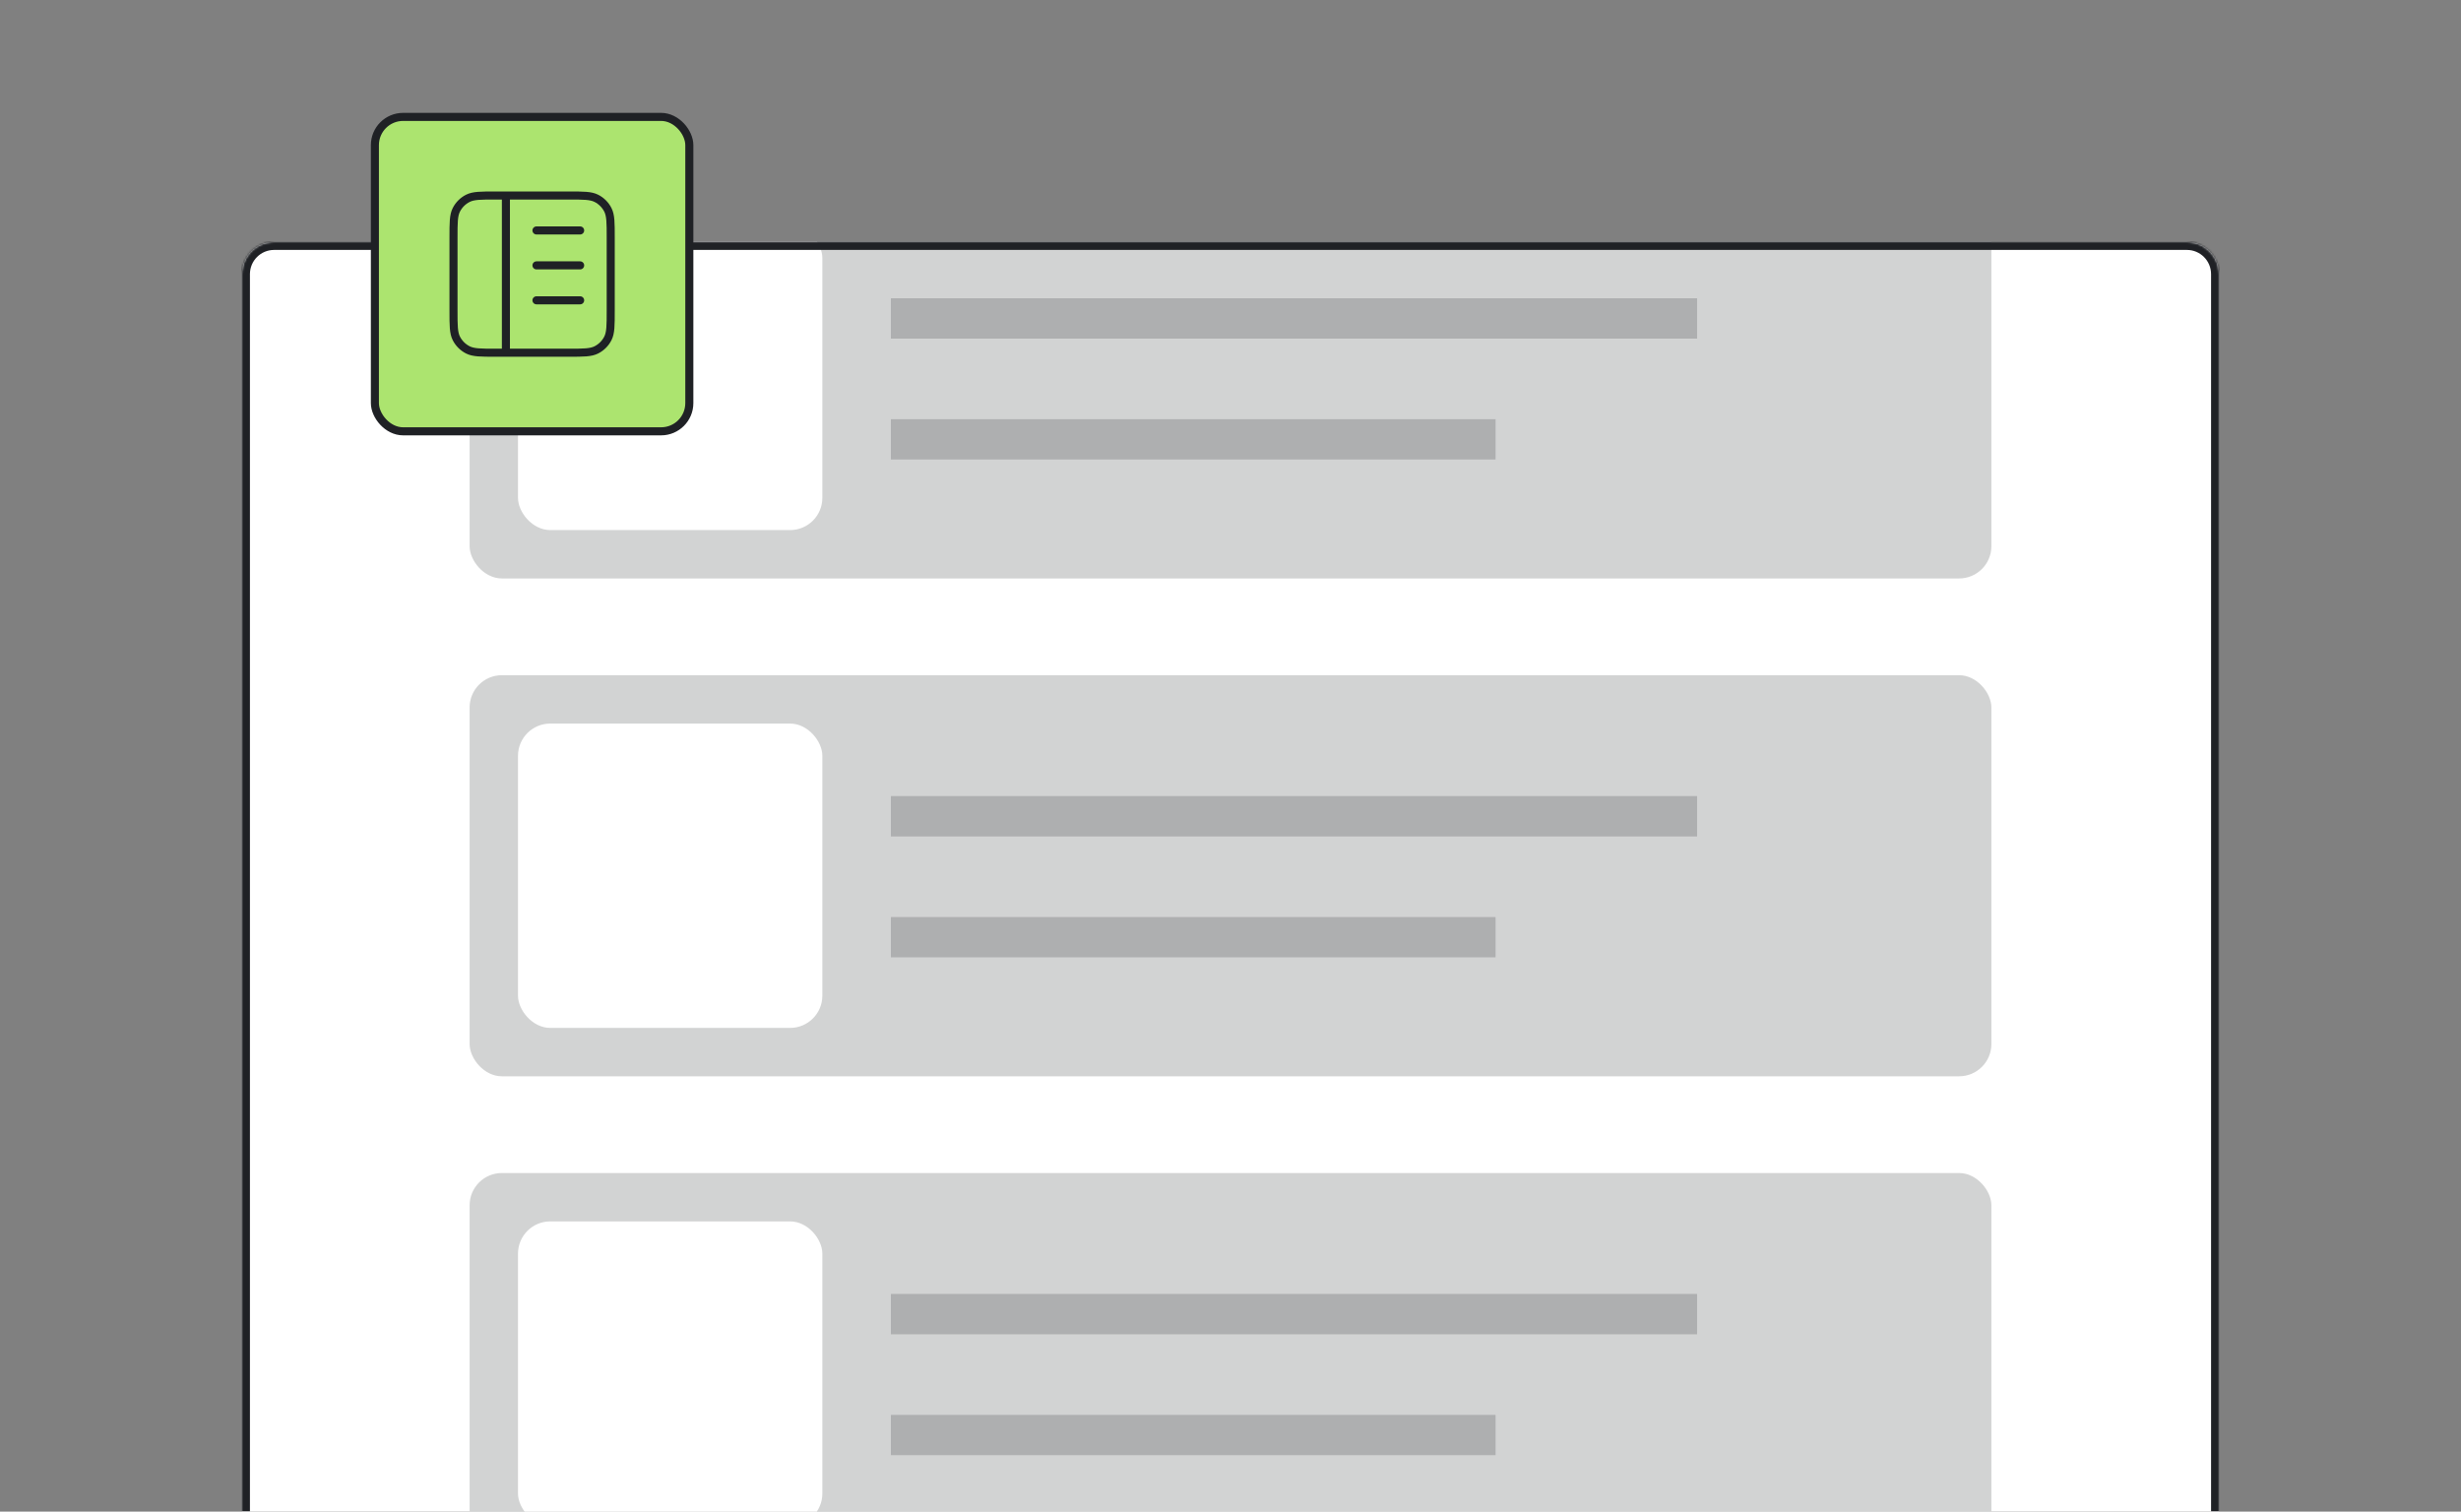 <svg width="1221" height="750" viewBox="0 0 1221 750" fill="none" xmlns="http://www.w3.org/2000/svg">
<rect x="0" y="0" width="1221" height="750" fill="#808080" stroke="none"/>
<g clip-path="url(#clip0_4397_4317)">
<mask id="path-1-inside-1_4397_4317" fill="white">
<path d="M120 136C120 127.163 127.163 120 136 120H1085C1093.84 120 1101 127.163 1101 136V750H120V136Z"/>
</mask>
<path d="M120 136C120 127.163 127.163 120 136 120H1085C1093.84 120 1101 127.163 1101 136V750H120V136Z" fill="white"/>
<rect x="233" y="88" width="755" height="199" rx="16" fill="#D2D3D3"/>
<rect x="257" y="112" width="151" height="151" rx="16" fill="white"/>
<rect width="400" height="20" transform="translate(442 148)" fill="#1F2125" fill-opacity="0.2"/>
<rect width="300" height="20" transform="translate(442 208)" fill="#1F2125" fill-opacity="0.2"/>
<rect x="233" y="335" width="755" height="199" rx="16" fill="#D2D3D3"/>
<rect x="257" y="359" width="151" height="151" rx="16" fill="white"/>
<rect width="400" height="20" transform="translate(442 395)" fill="#1F2125" fill-opacity="0.2"/>
<rect width="300" height="20" transform="translate(442 455)" fill="#1F2125" fill-opacity="0.2"/>
<rect x="233" y="582" width="755" height="199" rx="16" fill="#D2D3D3"/>
<rect x="257" y="606" width="151" height="151" rx="16" fill="white"/>
<rect width="400" height="20" transform="translate(442 642)" fill="#1F2125" fill-opacity="0.2"/>
<rect width="300" height="20" transform="translate(442 702)" fill="#1F2125" fill-opacity="0.2"/>
</g>
<path d="M116 136C116 124.954 124.954 116 136 116H1085C1096.05 116 1105 124.954 1105 136H1097C1097 129.373 1091.63 124 1085 124H136C129.373 124 124 129.373 124 136H116ZM1101 750H120H1101ZM116 750V136C116 124.954 124.954 116 136 116V124C129.373 124 124 129.373 124 136V750H116ZM1085 116C1096.05 116 1105 124.954 1105 136V750H1097V136C1097 129.373 1091.63 124 1085 124V116Z" fill="#1F2125" mask="url(#path-1-inside-1_4397_4317)"/>
<rect x="186" y="58" width="156" height="156" rx="14" fill="#ACE46F"/>
<rect x="186" y="58" width="156" height="156" rx="14" stroke="#1F2125" stroke-width="4"/>
<path d="M287.833 131.667H266.167M287.833 149H266.167M287.833 114.333H266.167M251 97L251 175M245.8 97H282.2C289.481 97 293.121 97 295.902 98.417C298.348 99.663 300.337 101.652 301.583 104.098C303 106.879 303 110.519 303 117.8V154.2C303 161.481 303 165.121 301.583 167.902C300.337 170.348 298.348 172.337 295.902 173.583C293.121 175 289.481 175 282.2 175H245.8C238.519 175 234.879 175 232.098 173.583C229.652 172.337 227.663 170.348 226.417 167.902C225 165.121 225 161.481 225 154.2V117.8C225 110.519 225 106.879 226.417 104.098C227.663 101.652 229.652 99.663 232.098 98.417C234.879 97 238.519 97 245.8 97Z" stroke="#1F2125" stroke-width="4" stroke-linecap="round" stroke-linejoin="round"/>
<defs>
<clipPath id="clip0_4397_4317">
<path d="M120 136C120 127.163 127.163 120 136 120H1085C1093.84 120 1101 127.163 1101 136V750H120V136Z" fill="white"/>
</clipPath>
</defs>
</svg>

